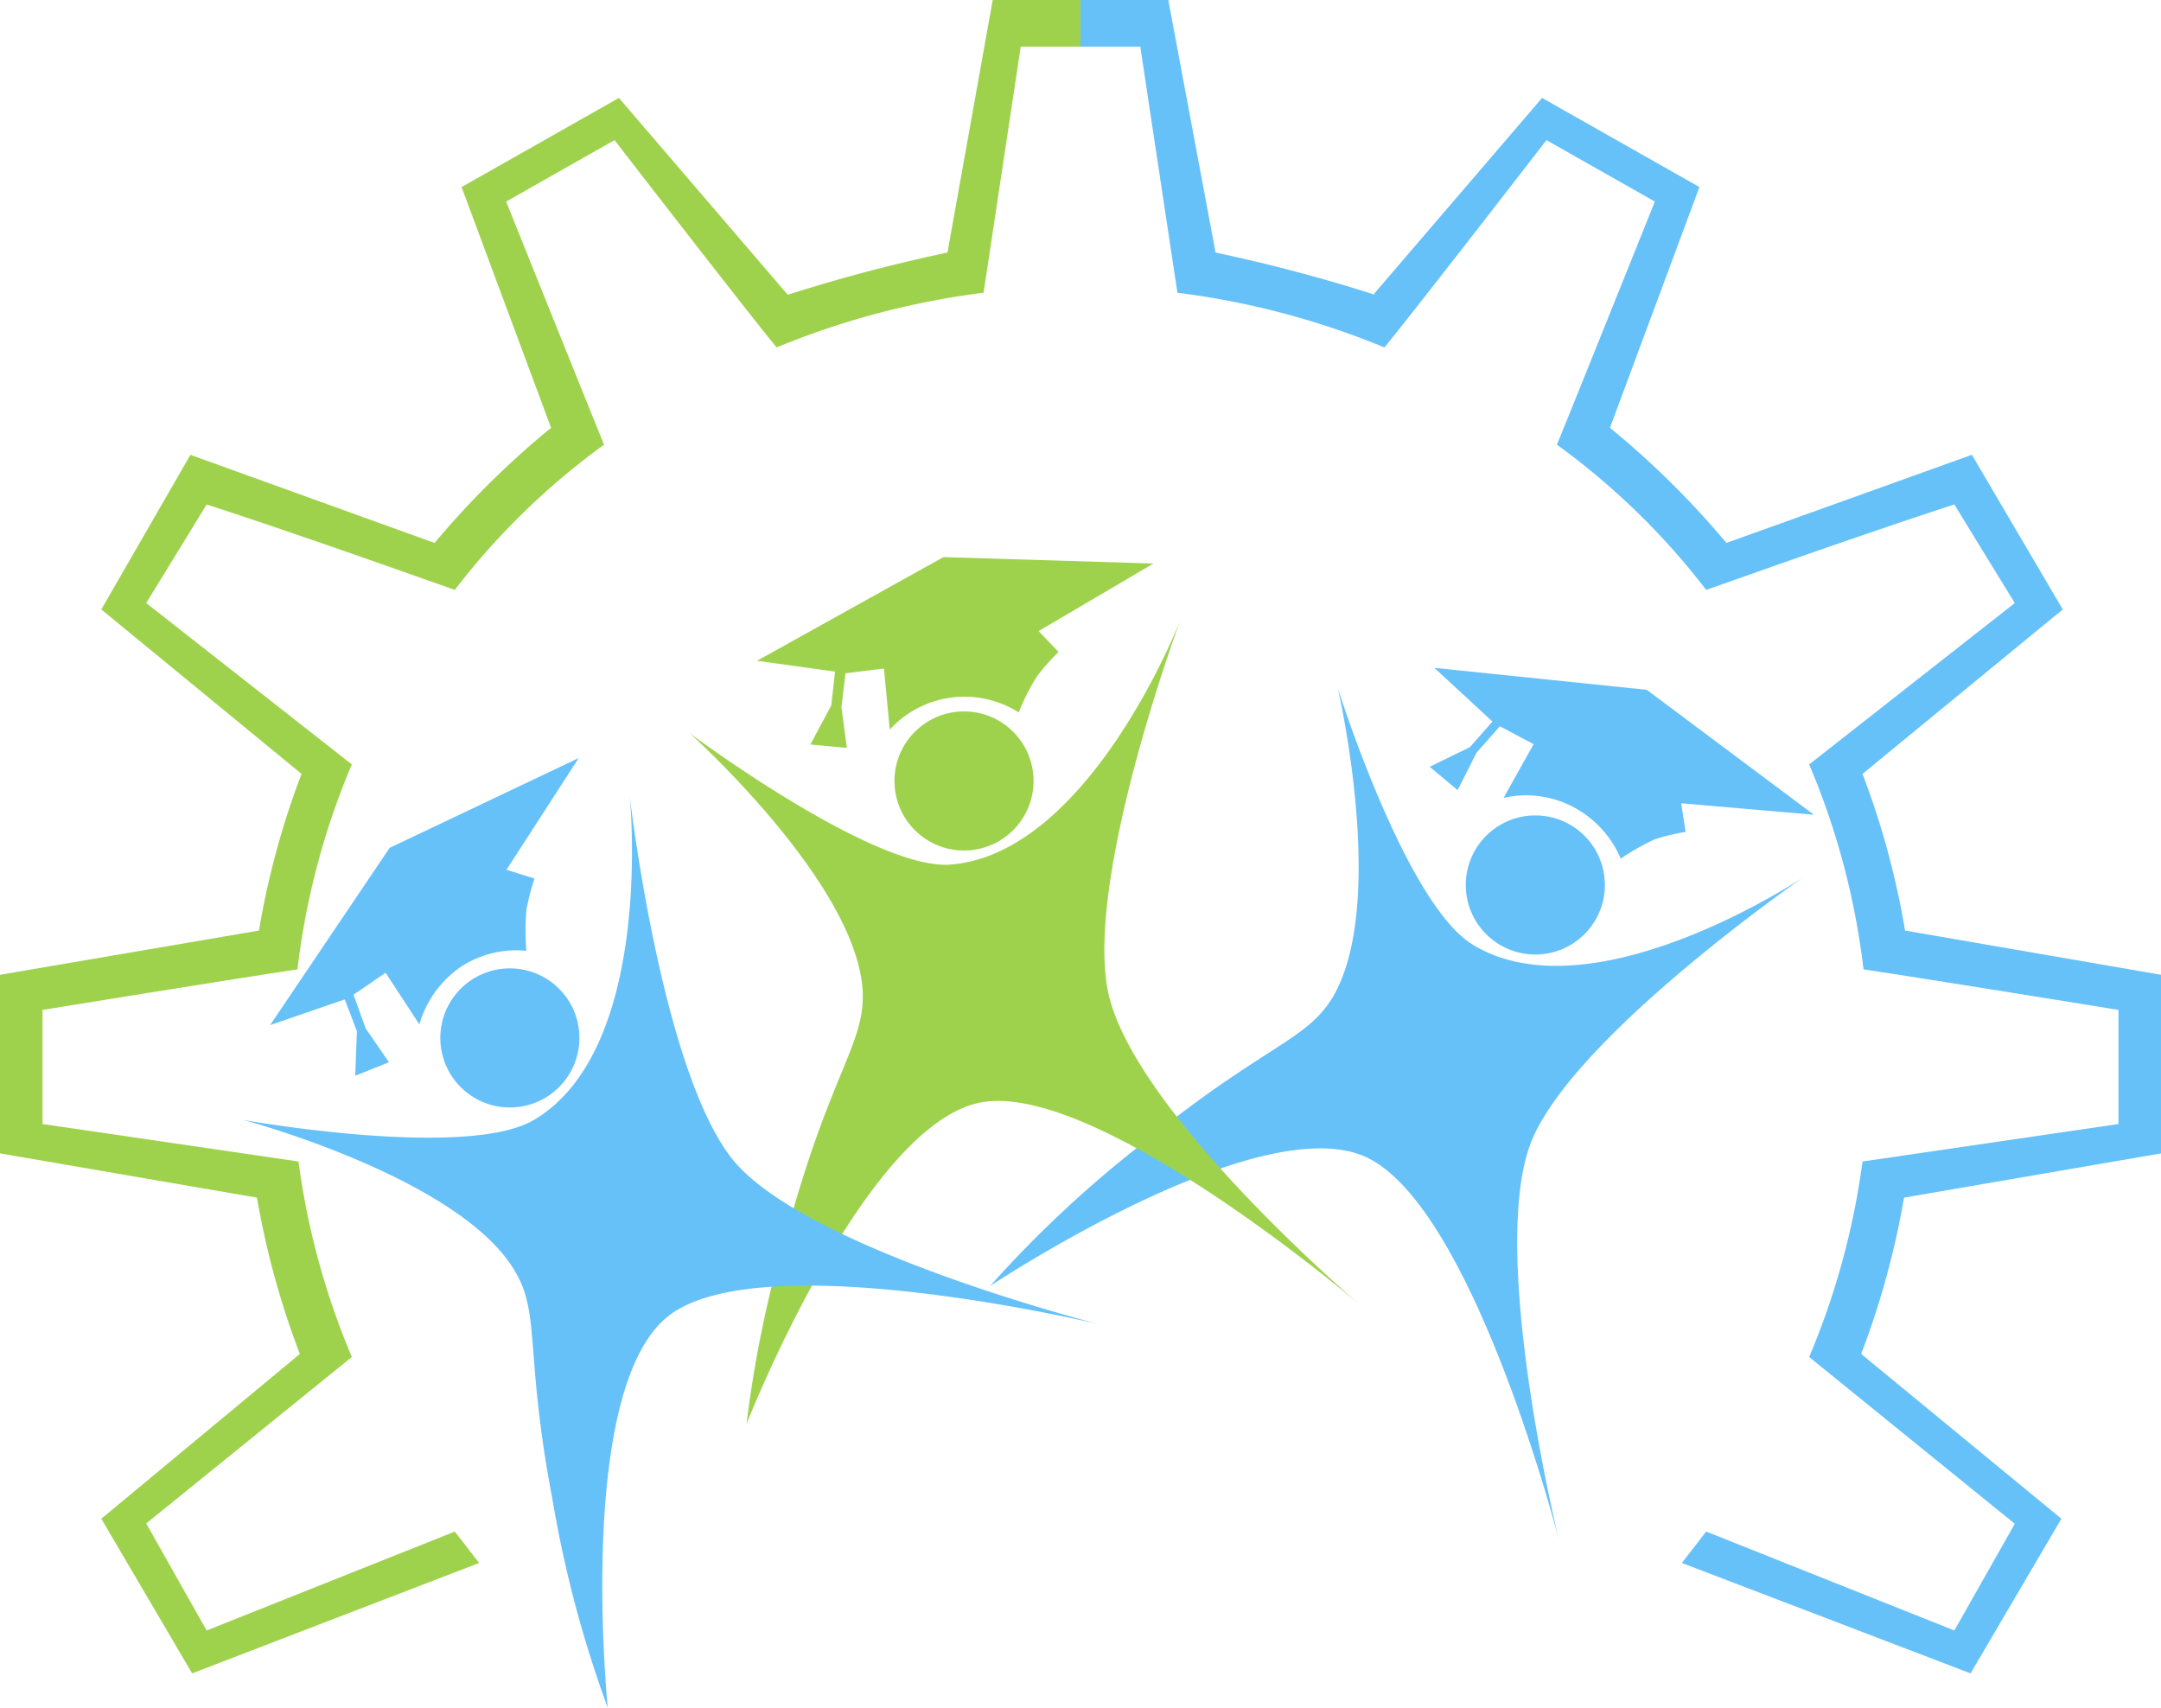 <svg xmlns="http://www.w3.org/2000/svg" viewBox="0 0 64 50.58"><defs><style>.a,.d{fill:#9fd24c;}.a,.b{fill-rule:evenodd;}.b,.c{fill:#66c1f9;}</style></defs><title>WP Courseware icon - Uncanny Automator</title><path class="a" d="M23.33,15.44l-5-5.83-4.66,2.64,2.65,7.13a25.86,25.86,0,0,0-3.45,3.41L5.64,20.18,3,24.76l5.93,4.87a24.27,24.27,0,0,0-1.26,4.64L0,35.58v5.29l7.61,1.31a24.73,24.73,0,0,0,1.27,4.63L3,51.69l2.69,4.58L14.19,53l-.72-.93L6.12,55,4.33,51.83l6.09-4.93a22.5,22.5,0,0,1-1.58-5.79L1.26,40V36.62s5.86-.95,7.55-1.2a22.15,22.15,0,0,1,1.61-6.07L4.33,24.57s1.23-2,1.79-2.92c3.06,1,6.23,2.14,7.35,2.53a21.42,21.42,0,0,1,4.42-4.3c-.41-1-2.9-7.2-2.9-7.2l3.21-1.82S22,15.78,23,17a23.77,23.77,0,0,1,6.13-1.62l1.1-7.29H32V6.71h-2.6l-1.34,7.48A48.27,48.27,0,0,0,23.33,15.44Z" transform="translate(0 -6.71)"/><path class="b" d="M40.67,15.44l5-5.83,4.66,2.64-2.65,7.13a25.86,25.86,0,0,1,3.45,3.41l7.27-2.61,2.69,4.58-5.93,4.87a24.27,24.27,0,0,1,1.26,4.64L64,35.58v5.29l-7.61,1.31a24.73,24.73,0,0,1-1.27,4.63l5.93,4.88-2.69,4.58L49.81,53l.72-.93L57.88,55l1.79-3.16L53.58,46.9a22.5,22.5,0,0,0,1.58-5.79L62.74,40V36.62s-5.86-.95-7.55-1.2a22.15,22.15,0,0,0-1.61-6.07l6.09-4.78s-1.23-2-1.79-2.92c-3.06,1-6.23,2.14-7.35,2.53a21.42,21.42,0,0,0-4.42-4.3c.41-1,2.9-7.2,2.9-7.2L45.8,10.86S42,15.78,41,17a23.77,23.77,0,0,0-6.13-1.62l-1.1-7.29H32V6.71h2.6L36,14.19a48.27,48.27,0,0,1,4.72,1.25Z" transform="translate(0 -6.71)"/><path class="b" d="M34,40.45c3.36-2.71,4.63-2.91,5.41-4.11,1.73-2.7.21-9.25.21-9.25s2,6.38,4,7.6c3.56,2.17,9.79-2,9.79-2s-6.59,4.55-8,7.69.76,11.94.76,11.94S43.66,42.54,40.5,41,29.32,44.8,29.32,44.8A34.2,34.2,0,0,1,34,40.45Z" transform="translate(0 -6.71)"/><circle class="c" cx="45.47" cy="26.21" r="2.06"/><path class="b" d="M48.77,27.14l-6.29-.65,1.72,1.59-.67.76-1.19.58.83.69L43.73,29l.69-.78,1,.53-.89,1.59a3,3,0,0,1,2.1.29A3.1,3.1,0,0,1,48,32.14,7.16,7.16,0,0,1,49,31.57a6,6,0,0,1,.92-.22l-.13-.85,3.93.34Z" transform="translate(0 -6.71)"/><path class="a" d="M23.48,42.58c1.19-4.15,2.12-5,2.07-6.47-.12-3.2-5.13-7.69-5.13-7.69s5.35,4,7.67,3.9c4.16-.26,6.87-7.25,6.87-7.25S32.17,32.57,32.8,36c.65,3.55,7.47,9.35,7.47,9.35s-7.68-6.56-11.16-6-7,9.53-7,9.53A34.64,34.64,0,0,1,23.48,42.58Z" transform="translate(0 -6.71)"/><circle class="d" cx="28.55" cy="23.13" r="2.06"/><path class="a" d="M27.94,23.21l-5.52,3.07,2.31.32-.11,1L24,28.76l1.08.1-.16-1.21.12-1,1.14-.14.17,1.81a3,3,0,0,1,3.82-.51,6.37,6.37,0,0,1,.55-1.08,6.31,6.31,0,0,1,.63-.71l-.59-.62,3.4-2Z" transform="translate(0 -6.71)"/><path class="b" d="M15.28,44.41c-1.57-2.8-8.07-4.53-8.07-4.53s6.6,1.18,8.6,0c3.6-2.12,2.84-9.59,2.84-9.59s.92,8,3,10.7,10.9,4.94,10.9,4.94-9.83-2.36-12.68-.3S18,57.29,18,57.29a34.49,34.49,0,0,1-1.64-6.18C15.55,46.87,16,45.65,15.28,44.41Z" transform="translate(0 -6.71)"/><circle class="c" cx="15.1" cy="30.74" r="2.06"/><path class="b" d="M11.54,31.82,8,37.07l2.21-.76.36.94-.05,1.32,1-.4-.69-1-.36-1,.95-.65,1,1.53a3.12,3.12,0,0,1,1.25-1.72,3,3,0,0,1,1.92-.46,7.13,7.13,0,0,1,0-1.21,6.58,6.58,0,0,1,.24-.93L15,32.47l2.14-3.31Z" transform="translate(0 -6.71)"/></svg>